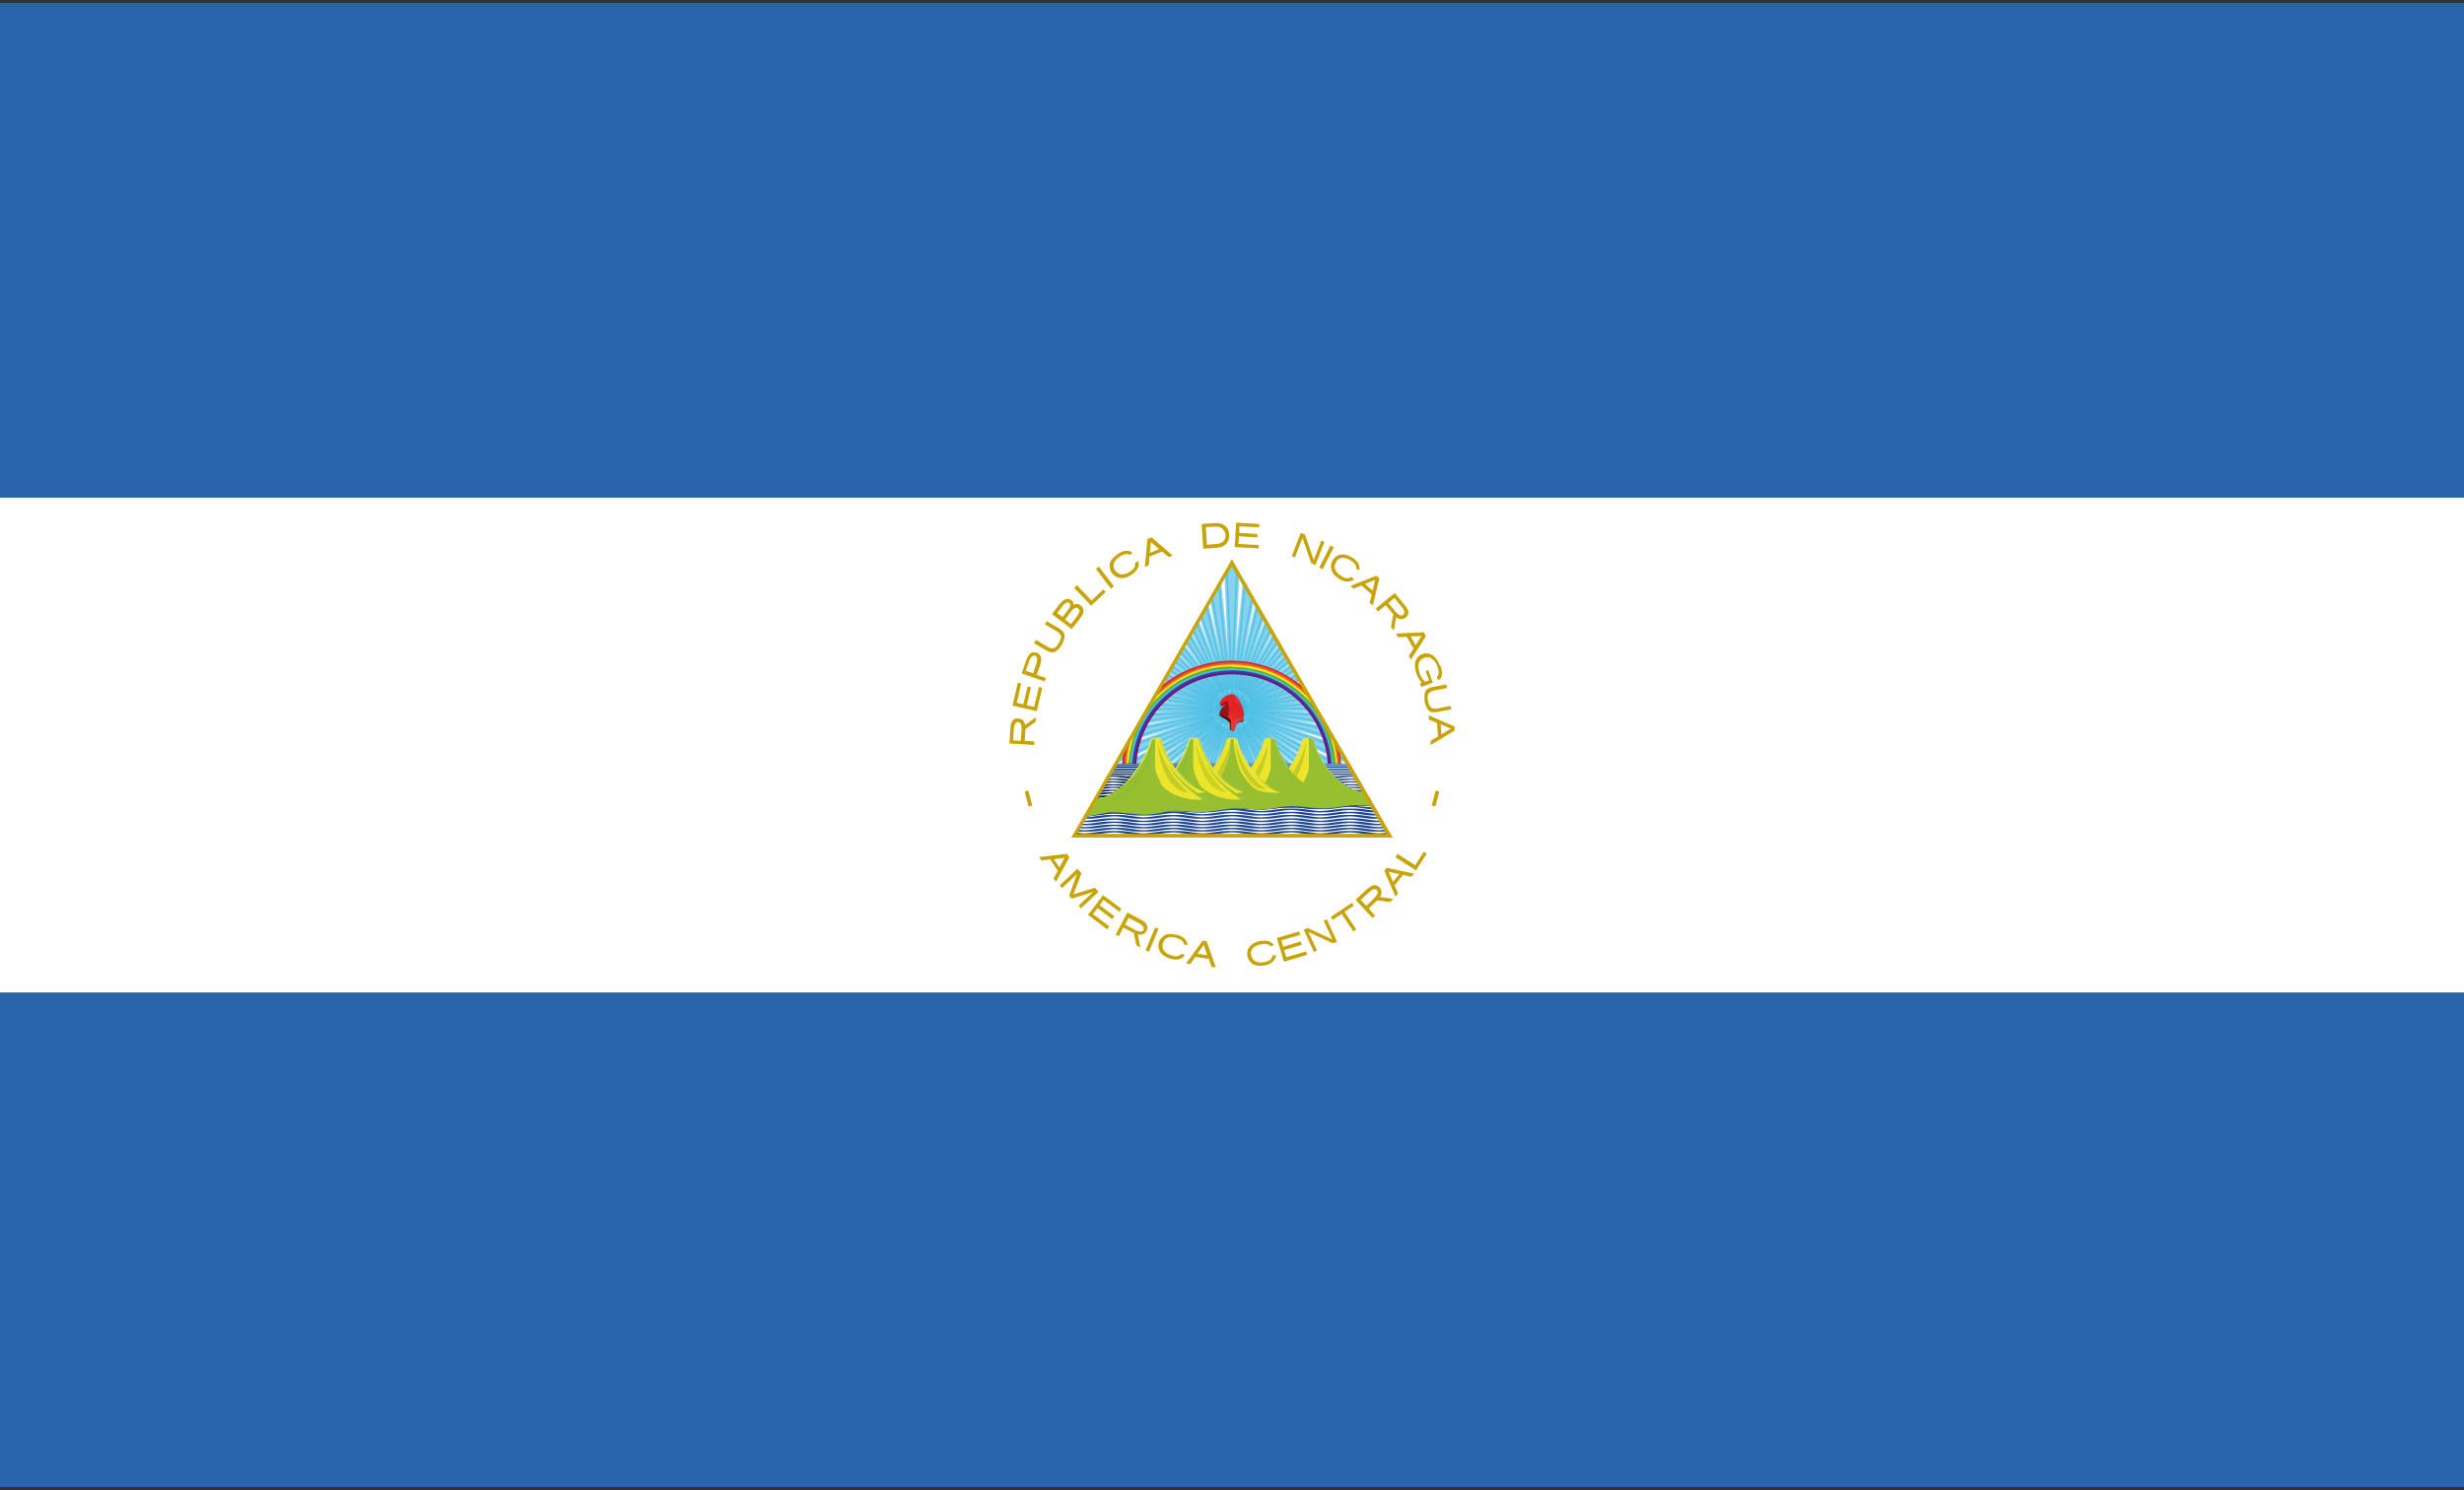 <?xml version="1.0" encoding="UTF-8"?>
<svg id="Capa_45" xmlns="http://www.w3.org/2000/svg" version="1.1" xmlns:xlink="http://www.w3.org/1999/xlink" viewBox="0 0 93.71 56.68">
  <rect x="0" y="0" width="93.71" height="56.68" fill="#333333" stroke="none"/>
  <!-- Generator: Adobe Illustrator 29.0.0, SVG Export Plug-In . SVG Version: 2.1.0 Build 186)  -->
  <defs>
    <style>
      .st0 {
        fill: #92bd32;
      }

      .st1 {
        stroke-miterlimit: 4;
        stroke-width: .13px;
      }

      .st1, .st2, .st3, .st4, .st5, .st6, .st7, .st8, .st9, .st10, .st11, .st12, .st13, .st14, .st15, .st16, .st17, .st18, .st19, .st20, .st21, .st22, .st23, .st24, .st25, .st26, .st27, .st28, .st29, .st30, .st31, .st32, .st33, .st34, .st35, .st36, .st37, .st38 {
        fill: #3ab8e2;
        isolation: isolate;
        opacity: .62;
        stroke: #3ab8e2;
      }

      .st2 {
        stroke-miterlimit: 4;
        stroke-width: .13px;
      }

      .st39 {
        fill: #97bf2f;
      }

      .st3 {
        stroke-miterlimit: 4;
        stroke-width: .13px;
      }

      .st40 {
        fill: url(#Degradado_sin_nombre_2719);
      }

      .st4 {
        stroke-miterlimit: 4;
        stroke-width: .13px;
      }

      .st5 {
        stroke-miterlimit: 4;
        stroke-width: .13px;
      }

      .st41 {
        fill: #2a64aa;
      }

      .st6 {
        stroke-miterlimit: 4;
        stroke-width: .13px;
      }

      .st42 {
        fill: #48bbea;
      }

      .st7 {
        stroke-miterlimit: 4;
        stroke-width: .13px;
      }

      .st43 {
        fill: url(#Degradado_sin_nombre_173);
      }

      .st44 {
        fill: #500406;
      }

      .st45 {
        fill: url(#Degradado_sin_nombre_2718);
      }

      .st46 {
        fill: #cdd223;
      }

      .st47 {
        fill: #fff;
      }

      .st8 {
        stroke-miterlimit: 4;
        stroke-width: .13px;
      }

      .st48 {
        fill: #f4e923;
      }

      .st9 {
        stroke-miterlimit: 4;
        stroke-width: .13px;
      }

      .st49 {
        fill: url(#Degradado_sin_nombre_2711);
      }

      .st50 {
        fill: url(#Degradado_sin_nombre_2716);
      }

      .st10 {
        stroke-miterlimit: 4;
        stroke-width: .13px;
      }

      .st51 {
        fill: none;
      }

      .st52 {
        fill: #c6cb26;
      }

      .st53 {
        fill: url(#Degradado_sin_nombre_274);
      }

      .st54 {
        fill: url(#Degradado_sin_nombre_2715);
      }

      .st11 {
        stroke-miterlimit: 4;
        stroke-width: .13px;
      }

      .st55 {
        fill: url(#Degradado_sin_nombre_277);
      }

      .st12 {
        stroke-miterlimit: 4;
        stroke-width: .13px;
      }

      .st13 {
        stroke-miterlimit: 4;
        stroke-width: .13px;
      }

      .st56 {
        fill: #911518;
      }

      .st14 {
        stroke-miterlimit: 4;
        stroke-width: .13px;
      }

      .st15 {
        stroke-miterlimit: 4;
        stroke-width: .13px;
      }

      .st16 {
        stroke-miterlimit: 4;
        stroke-width: .13px;
      }

      .st57 {
        fill: url(#Degradado_sin_nombre_2710);
      }

      .st58 {
        fill: #7f0c7f;
      }

      .st59 {
        fill: url(#Degradado_sin_nombre_2);
      }

      .st17 {
        stroke-miterlimit: 4;
        stroke-width: .13px;
      }

      .st60 {
        fill: #e24043;
      }

      .st61 {
        fill: #ece52a;
      }

      .st62 {
        fill: url(#Degradado_sin_nombre_279);
      }

      .st18 {
        stroke-miterlimit: 4;
        stroke-width: .13px;
      }

      .st63 {
        fill: url(#Degradado_sin_nombre_275);
      }

      .st19 {
        stroke-miterlimit: 4;
        stroke-width: .13px;
      }

      .st20 {
        stroke-miterlimit: 4;
        stroke-width: .13px;
      }

      .st64 {
        fill: #c8a408;
      }

      .st65 {
        fill: #e86524;
      }

      .st66 {
        fill: url(#Degradado_sin_nombre_17);
      }

      .st21 {
        stroke-miterlimit: 4;
        stroke-width: .13px;
      }

      .st67 {
        fill: url(#Degradado_sin_nombre_174);
      }

      .st68 {
        fill: url(#Degradado_sin_nombre_276);
      }

      .st69 {
        fill: #e12326;
      }

      .st22 {
        stroke-miterlimit: 4;
        stroke-width: .13px;
      }

      .st23 {
        stroke-miterlimit: 4;
        stroke-width: .13px;
      }

      .st70 {
        fill: url(#Degradado_sin_nombre_278);
      }

      .st71 {
        fill: url(#Degradado_sin_nombre_3);
      }

      .st72 {
        fill: url(#Degradado_sin_nombre_273);
      }

      .st24 {
        stroke-miterlimit: 4;
        stroke-width: .13px;
      }

      .st73 {
        fill: url(#Degradado_sin_nombre_172);
      }

      .st25 {
        stroke-width: .13px;
      }

      .st74 {
        fill: url(#Degradado_sin_nombre_2717);
      }

      .st26 {
        stroke-miterlimit: 4;
        stroke-width: .13px;
      }

      .st75 {
        fill: #e23537;
      }

      .st76 {
        fill: url(#Degradado_sin_nombre_27);
      }

      .st27 {
        stroke-miterlimit: 4;
        stroke-width: .13px;
      }

      .st28 {
        stroke-miterlimit: 4;
        stroke-width: .13px;
      }

      .st77 {
        fill: url(#Degradado_sin_nombre_2712);
      }

      .st78 {
        fill: url(#Degradado_sin_nombre_2714);
      }

      .st79 {
        fill: url(#Degradado_sin_nombre_2713);
      }

      .st80 {
        fill: #69b026;
      }

      .st29 {
        stroke-miterlimit: 4;
        stroke-width: .13px;
      }

      .st81 {
        fill: #9ec23b;
      }

      .st30 {
        stroke-miterlimit: 4;
        stroke-width: .13px;
      }

      .st82 {
        clip-path: url(#clippath);
      }

      .st31 {
        stroke-miterlimit: 4;
        stroke-width: .13px;
      }

      .st83 {
        fill: #2f4797;
      }

      .st32 {
        stroke-miterlimit: 4;
        stroke-width: .13px;
      }

      .st84 {
        fill: url(#Degradado_sin_nombre_271);
      }

      .st33 {
        stroke-miterlimit: 4;
        stroke-width: .13px;
      }

      .st34 {
        stroke-miterlimit: 4;
        stroke-width: .13px;
      }

      .st35 {
        stroke-miterlimit: 4;
        stroke-width: .13px;
      }

      .st36 {
        stroke-miterlimit: 4;
        stroke-width: .13px;
      }

      .st85 {
        fill: url(#Degradado_sin_nombre_171);
      }

      .st37 {
        stroke-miterlimit: 4;
        stroke-width: .13px;
      }

      .st38 {
        stroke-miterlimit: 4;
        stroke-width: .13px;
      }

      .st86 {
        fill: url(#Degradado_sin_nombre_272);
      }
    </style>
    <clipPath id="clippath">
      <polygon class="st51" points="46.85 21.41 40.86 31.79 52.85 31.79 46.85 21.41"/>
    </clipPath>
    <linearGradient id="Degradado_sin_nombre_3" data-name="Degradado sin nombre 3" x1="392.8" y1="-169.97" x2="392.98" y2="-169.44" gradientTransform="translate(-346 -142.64) scale(1 -1)" gradientUnits="userSpaceOnUse">
      <stop offset="0" stop-color="#500406"/>
      <stop offset=".3" stop-color="#8a1418"/>
      <stop offset="1" stop-color="#a91318"/>
    </linearGradient>
    <linearGradient id="Degradado_sin_nombre_2" data-name="Degradado sin nombre 2" x1="392.79" y1="-170.09" x2="392.93" y2="-169.72" gradientTransform="translate(-346 -142.64) scale(1 -1)" gradientUnits="userSpaceOnUse">
      <stop offset="0" stop-color="#e23537"/>
      <stop offset="1" stop-color="#e12326"/>
    </linearGradient>
    <linearGradient id="Degradado_sin_nombre_27" data-name="Degradado sin nombre 27" x1="387.63" y1="-173.05" x2="405.5" y2="-173.05" gradientTransform="translate(-346 -142.64) scale(1 -1)" gradientUnits="userSpaceOnUse">
      <stop offset="0" stop-color="#022456"/>
      <stop offset=".5" stop-color="#204998"/>
      <stop offset="1" stop-color="#022456"/>
    </linearGradient>
    <linearGradient id="Degradado_sin_nombre_271" data-name="Degradado sin nombre 27" y1="-174.06" y2="-174.06" gradientTransform="translate(-346 -143.75) scale(1 -1)" xlink:href="#Degradado_sin_nombre_27"/>
    <linearGradient id="Degradado_sin_nombre_272" data-name="Degradado sin nombre 27" y1="-175.07" y2="-175.07" gradientTransform="translate(-346 -144.87) scale(1 -1)" xlink:href="#Degradado_sin_nombre_27"/>
    <linearGradient id="Degradado_sin_nombre_273" data-name="Degradado sin nombre 27" y1="-176.08" y2="-176.08" gradientTransform="translate(-346 -145.98) scale(1 -1)" xlink:href="#Degradado_sin_nombre_27"/>
    <linearGradient id="Degradado_sin_nombre_274" data-name="Degradado sin nombre 27" y1="-177.09" y2="-177.09" gradientTransform="translate(-346 -147.09) scale(1 -1)" xlink:href="#Degradado_sin_nombre_27"/>
    <linearGradient id="Degradado_sin_nombre_275" data-name="Degradado sin nombre 27" y1="-178.1" y2="-178.1" gradientTransform="translate(-346 -148.21) scale(1 -1)" xlink:href="#Degradado_sin_nombre_27"/>
    <linearGradient id="Degradado_sin_nombre_276" data-name="Degradado sin nombre 27" y1="-179.11" y2="-179.11" gradientTransform="translate(-346 -149.33) scale(1 -1)" xlink:href="#Degradado_sin_nombre_27"/>
    <linearGradient id="Degradado_sin_nombre_277" data-name="Degradado sin nombre 27" y1="-180.12" y2="-180.12" gradientTransform="translate(-346 -150.44) scale(1 -1)" xlink:href="#Degradado_sin_nombre_27"/>
    <linearGradient id="Degradado_sin_nombre_278" data-name="Degradado sin nombre 27" y1="-181.13" y2="-181.13" gradientTransform="translate(-346 -151.56) scale(1 -1)" xlink:href="#Degradado_sin_nombre_27"/>
    <linearGradient id="Degradado_sin_nombre_279" data-name="Degradado sin nombre 27" y1="-171.92" x2="405.5" y2="-171.92" xlink:href="#Degradado_sin_nombre_27"/>
    <linearGradient id="Degradado_sin_nombre_17" data-name="Degradado sin nombre 17" x1="395.53" y1="-172.08" x2="395.53" y2="-172.64" gradientTransform="translate(-346 -142.64) scale(1 -1)" gradientUnits="userSpaceOnUse">
      <stop offset="0" stop-color="#efe856"/>
      <stop offset="1" stop-color="#97bf2f"/>
    </linearGradient>
    <linearGradient id="Degradado_sin_nombre_171" data-name="Degradado sin nombre 17" x1="409.43" x2="409.43" gradientTransform="translate(-361.34 -142.64) scale(1 -1)" xlink:href="#Degradado_sin_nombre_17"/>
    <linearGradient id="Degradado_sin_nombre_172" data-name="Degradado sin nombre 17" x1="392.85" y1="-172.08" x2="392.85" y2="-172.64" xlink:href="#Degradado_sin_nombre_17"/>
    <linearGradient id="Degradado_sin_nombre_173" data-name="Degradado sin nombre 17" x1="391.04" x2="391.04" xlink:href="#Degradado_sin_nombre_17"/>
    <linearGradient id="Degradado_sin_nombre_174" data-name="Degradado sin nombre 17" x1="405.02" x2="405.02" gradientTransform="translate(-361.43 -142.64) scale(1 -1)" xlink:href="#Degradado_sin_nombre_17"/>
    <linearGradient id="Degradado_sin_nombre_2710" data-name="Degradado sin nombre 27" x1="345.81" y1="-173.43" x2="439.9" y2="-173.43" xlink:href="#Degradado_sin_nombre_27"/>
    <linearGradient id="Degradado_sin_nombre_2711" data-name="Degradado sin nombre 27" x1="345.81" y1="-174.32" x2="439.9" y2="-174.32" xlink:href="#Degradado_sin_nombre_27"/>
    <linearGradient id="Degradado_sin_nombre_2712" data-name="Degradado sin nombre 27" x1="345.81" y1="-175.49" x2="439.9" y2="-175.49" gradientTransform="translate(-346 -143.93) scale(1 -1)" xlink:href="#Degradado_sin_nombre_27"/>
    <linearGradient id="Degradado_sin_nombre_2713" data-name="Degradado sin nombre 27" x1="345.81" y1="-176.65" x2="439.9" y2="-176.65" gradientTransform="translate(-346 -145.21) scale(1 -1)" xlink:href="#Degradado_sin_nombre_27"/>
    <linearGradient id="Degradado_sin_nombre_2714" data-name="Degradado sin nombre 27" x1="345.81" y1="-177.82" x2="439.9" y2="-177.82" gradientTransform="translate(-346 -146.5) scale(1 -1)" xlink:href="#Degradado_sin_nombre_27"/>
    <linearGradient id="Degradado_sin_nombre_2715" data-name="Degradado sin nombre 27" x1="345.81" y1="-178.99" x2="439.9" y2="-178.99" gradientTransform="translate(-346 -147.79) scale(1 -1)" xlink:href="#Degradado_sin_nombre_27"/>
    <linearGradient id="Degradado_sin_nombre_2716" data-name="Degradado sin nombre 27" x1="345.81" y1="-180.15" x2="439.9" y2="-180.15" gradientTransform="translate(-346 -149.08) scale(1 -1)" xlink:href="#Degradado_sin_nombre_27"/>
    <linearGradient id="Degradado_sin_nombre_2717" data-name="Degradado sin nombre 27" x1="345.81" y1="-181.32" x2="439.9" y2="-181.32" gradientTransform="translate(-346 -150.37) scale(1 -1)" xlink:href="#Degradado_sin_nombre_27"/>
    <linearGradient id="Degradado_sin_nombre_2718" data-name="Degradado sin nombre 27" x1="345.81" y1="-182.49" x2="439.9" y2="-182.49" gradientTransform="translate(-346 -151.65) scale(1 -1)" xlink:href="#Degradado_sin_nombre_27"/>
    <linearGradient id="Degradado_sin_nombre_2719" data-name="Degradado sin nombre 27" x1="345.81" y1="-183.65" x2="439.9" y2="-183.65" gradientTransform="translate(-346 -152.94) scale(1 -1)" xlink:href="#Degradado_sin_nombre_27"/>
  </defs>
  <path class="st41" d="M-.19.11h94.09v56.45H-.19V.11Z"/>
  <path class="st47" d="M-.19,18.93h94.09v18.82H-.19v-18.82Z"/>
  <path class="st64" d="M38.39,28.28l.94.06v-.14s-.36-.02-.36-.02l.03-.45.39-.28v-.17s-.4.3-.4.3c-.01-.1-.07-.2-.17-.23-.09-.03-.19-.04-.27.02-.09.07-.11.19-.12.3l-.04.62h0ZM38.53,28.15l.03-.46c.01-.08.03-.16.09-.21.06-.04.15-.01.17.06.05.12.03.25.02.37l-.02.27-.3-.02h0ZM38.51,26.84l.92.21.21-.89-.13-.03-.18.76-.28-.07.16-.68-.13-.03-.16.68-.25-.06.17-.73-.13-.03-.2.86h0ZM38.84,25.61l.89.31.05-.13-.35-.12.14-.4c.03-.11.05-.24-.01-.34-.05-.08-.15-.12-.24-.12-.1,0-.19.08-.23.17-.07.13-.1.27-.15.4l-.09.24h0ZM39.01,25.52l.14-.4c.03-.07.07-.15.15-.18.07-.02.14.04.14.1.02.13-.04.24-.08.36l-.07.21-.29-.1ZM39.33,24.47l.5.29c.1.05.22.08.31.02.14-.08.22-.21.29-.35.05-.11.09-.26.02-.37-.07-.12-.2-.17-.31-.24l-.33-.19-.07.12.48.28c.08.05.14.13.13.22-.02.11-.08.21-.14.3-.05.07-.14.13-.23.11-.1-.02-.18-.08-.26-.13l-.32-.19-.07.12h0ZM40.01,23.36l.75.57.35-.45c.07-.1.13-.22.08-.34-.04-.09-.14-.17-.24-.17-.05,0-.11.03-.13.04.03-.1-.06-.19-.15-.22-.11-.04-.22.03-.3.11-.09.09-.16.2-.24.3l-.12.16h0ZM40.2,23.33l.26-.34s.11-.1.18-.07c.06.03.08.1.05.16-.05.1-.12.18-.18.26l-.1.13-.2-.15h0ZM40.5,23.57l.27-.35c.05-.05.11-.12.19-.1.07.02.11.09.09.15-.04.12-.13.22-.2.32l-.12.15-.23-.18h0ZM40.85,22.36l.65.68.55-.52-.09-.1-.44.42h-.01s0,0,0,0l-.55-.58-.1.09ZM41.68,21.64l.57.75.11-.09-.57-.75-.11.09ZM42.52,21.07c-.09.06-.17.13-.23.2s-.09.16-.09.25.02.17.07.25c.05.07.11.13.19.17.08.04.16.06.25.05s.19-.05.31-.12c.11-.07.19-.15.24-.24.05-.08.06-.18.04-.28l-.13.05c.03.19-.09.28-.22.36-.21.13-.42.12-.55-.07-.13-.22.01-.4.19-.52.13-.08.25-.13.38-.06l.1-.09c-.07-.05-.15-.07-.24-.07-.1,0-.19.04-.3.11h0ZM43.64,20.51l-.1,1.05.15-.06.03-.33h0s.48-.19.48-.19l.25.21.15-.06-.8-.69-.15.06h0ZM43.77,20.62l.31.27-.35.14.04-.41h0ZM45.7,19.93l.06.94.51-.03c.13-.02.28-.05.37-.16.12-.13.13-.33.08-.49-.04-.14-.17-.25-.32-.28-.14-.03-.29,0-.43,0l-.27.02h0ZM45.84,20.05l.41-.02c.08,0,.15.02.22.07.09.06.15.18.14.29,0,.13-.1.25-.23.28-.07.02-.15.02-.22.03l-.26.02-.04-.67h0ZM47.01,19.87l-.05.94.91.05v-.13s-.77-.04-.77-.04l.02-.29.7.04v-.13s-.69-.04-.69-.04v-.25s.76.04.76.04v-.13s-.88-.05-.88-.05h0ZM49.47,20.27l-.34.88.12.05.27-.7v-.04s.03.04.03.04l.32.93.16.06.34-.88-.12-.05-.27.7v.04s-.03-.04-.03-.04l-.32-.93-.16-.06ZM50.73,20.81l-.43.84-.13-.06.43-.84.13.06ZM51.44,21.22c-.09-.06-.18-.1-.28-.12s-.18-.01-.26.02-.15.09-.2.17c-.05.07-.08.16-.08.24,0,.09.02.17.06.25s.13.15.24.23c.11.07.21.11.31.11.1,0,.19-.02.27-.08l-.1-.1c-.16.11-.29.04-.42-.05-.21-.14-.28-.33-.16-.53.14-.21.37-.16.55-.04.13.08.23.18.21.32l.12.05c.01-.08,0-.17-.04-.25-.04-.08-.12-.16-.22-.23h0ZM52.34,21.9l-.98.39.12.1.3-.12h0s.39.34.39.34l-.08.32.12.1.25-1.03-.12-.1h0ZM52.3,22.06l-.1.4-.29-.25.38-.15h0ZM53.05,22.55l-.73.6.09.11.29-.24.29.35-.09.48.11.13.09-.5c.08.07.2.1.3.05.08-.04.16-.12.16-.21.01-.13-.08-.23-.16-.33l-.35-.43ZM53.03,22.74l.31.38c.04.07.1.16.05.24-.04.07-.14.06-.19.02-.12-.08-.19-.2-.28-.3l-.12-.14.23-.19h0ZM54.15,24.05l-1.06.05.08.14.33-.02h0s.26.45.26.45l-.18.28.08.14.57-.89-.08-.14h0ZM54.06,24.19l-.22.35-.19-.33.41-.02h0ZM54.75,25.3c-.06-.16-.15-.32-.31-.4-.17-.09-.41-.05-.53.11-.11.13-.11.31-.08.47.03.18.12.35.24.49l-.07.03.05.13.44-.16-.17-.48-.1.04.13.35-.15.05c-.13-.11-.21-.28-.24-.45-.03-.12-.03-.27.07-.37.11-.11.3-.15.43-.05.13.09.2.25.24.4.03.1.02.22-.05.3-.02.02.01.04.02.06l.04.06c.08-.06.13-.16.13-.26,0-.1-.02-.2-.05-.29h0ZM55.02,26.03l-.53.1c-.1.02-.17.05-.22.09s-.08.1-.09.18c-.01.08-.01.17,0,.28,0,0,0,0,0,0,.02.11.06.2.1.27.04.07.09.11.15.13s.14.02.24,0l.53-.1-.03-.13-.51.1c-.23.04-.31-.08-.35-.28h0c-.04-.21-.01-.35.22-.4l.51-.1-.03-.13h0ZM55.31,27.63l-.97-.42v.16s.31.13.31.13h0s.04.51.04.51l-.28.17v.16s.91-.55.91-.55v-.16s-.01,0-.01,0ZM55.17,27.72l-.35.21-.03-.38.38.16h0ZM39.11,30.07l-.14.04.15.57.14-.04-.15-.57ZM54.6,30.07l.14.04-.15.57-.14-.04.15-.57ZM40.57,32.48l-1.05.12.09.13.33-.04h0s.29.43.29.43l-.16.29.09.13.51-.93-.09-.13ZM40.49,32.63l-.2.36-.21-.31.41-.05ZM40.97,33.05l-.67.63.09.1.57-.53-.3.82.1.11.81-.25-.55.52.09.1.67-.63-.14-.15-.82.25.31-.8-.15-.17ZM41.95,34.05l-.57.75.73.55.08-.11-.62-.47.17-.23.56.42.08-.11-.56-.42.15-.2.6.45.08-.11-.71-.53h0ZM42.87,34.72l-.44.83.12.06.17-.33.4.21.1.47.15.08-.1-.5c.1.03.22.02.29-.07.06-.07.1-.16.07-.25-.03-.12-.15-.19-.26-.25l-.51-.27h0ZM42.93,34.91l.43.23c.06.04.15.1.14.19,0,.08-.09.12-.16.1-.14-.02-.25-.1-.38-.17l-.17-.09.14-.27h0ZM43.93,35.28l-.36.87.13.05.36-.87-.13-.05ZM44.78,35.57c-.1-.03-.2-.05-.3-.04-.1,0-.18.03-.25.09s-.12.12-.15.21c-.03.08-.03.17-.01.25.02.09.06.16.13.22s.16.12.29.16c.12.04.23.05.33.03.1-.02.18-.07.24-.15l-.12-.07c-.12.15-.27.11-.42.06-.24-.08-.36-.25-.29-.47.08-.24.32-.25.52-.18.14.05.27.11.28.25l.13.02c0-.08-.04-.16-.1-.23-.06-.07-.16-.12-.27-.16h0ZM45.73,35.79l-.62.86.16.02.19-.27h0l.51.07.11.31.16.02-.35-1-.16-.02ZM45.78,35.94l.13.39-.37-.05.24-.34h0ZM47.93,35.79c-.11.02-.2.06-.28.11s-.14.12-.18.2-.04.16-.03.26c.02.08.05.16.11.23.06.07.13.11.22.13.09.02.2.02.33,0,.13-.02.23-.07.3-.14.07-.06.12-.15.14-.24h-.14c-.04.19-.18.23-.34.26-.24.04-.43-.04-.48-.27-.04-.25.15-.37.37-.41.15-.03.29-.03.37.08l.13-.05c-.05-.07-.12-.12-.2-.15-.09-.03-.2-.03-.32,0h0ZM48.56,35.68l.27.9.88-.26-.04-.13-.75.22-.08-.27.67-.2-.04-.13-.67.2-.07-.24.72-.21-.04-.13-.85.25ZM49.58,35.36l.39.85.12-.05-.33-.71.91.42s.04,0,.06,0l.12-.05-.39-.85-.12.05.33.71-.94-.43-.15.07h0ZM50.61,34.88l.07.11.34-.22h.01s0,0,0,0l.44.66.11-.08-.44-.66h0s.01-.02.01-.02l.34-.22-.07-.11-.81.54ZM51.56,34.23l.64.69.1-.09-.25-.27.33-.31.48.06.13-.12-.51-.07c.06-.08.09-.21.03-.3-.04-.08-.12-.15-.22-.15-.13,0-.23.1-.32.17l-.41.38h0ZM51.75,34.23l.36-.33c.06-.05.15-.11.23-.06.07.04.07.13.03.19-.07.12-.19.2-.28.3l-.13.12-.21-.22ZM52.65,33.13l.42.97.1-.12-.13-.3h0s.32-.4.32-.4l.32.07.1-.12-1.04-.22-.1.12h0ZM52.82,33.16l.4.09-.24.29-.17-.38h0ZM53.06,32.6l.79.51.41-.64-.11-.07-.33.51h0s0,0,0,0l-.67-.43-.07.11Z"/>
  <g class="st82">
    <g>
      <path class="st47" d="M46.85,21.42l-2.96,5.13-1.45,2.51h8.83l-1.38-2.4-3.03-5.25h0Z"/>
      <g id="G">
        <g id="H">
          <path class="st25" d="M46.85,21.42l-.22.38.22,5.17.22-5.17-.22-.38Z"/>
          <path class="st47" d="M46.85,26.22h-.01s.01.29.01.29v-.29s0,0,0,0Z"/>
        </g>
        <g id="H1" data-name="H">
          <path class="st27" d="M52.14,25.26l-.43-.09-4.85,1.81,4.99-1.39.3-.33Z"/>
          <path class="st47" d="M47.57,26.74h0s-.27.09-.27.09l.28-.08h0Z"/>
        </g>
        <g id="H2" data-name="H">
          <path class="st15" d="M50.12,31.47l-.05-.44-3.22-4.05,2.86,4.32.41.18Z"/>
          <path class="st47" d="M47.3,27.58h.01s-.18-.24-.18-.24l.16.24h.01Z"/>
        </g>
        <g id="H3" data-name="H">
          <path class="st15" d="M43.59,31.47l.41-.18,2.86-4.32-3.22,4.05-.05.44Z"/>
          <path class="st47" d="M46.41,27.58h.01s.16-.24.16-.24l-.18.23h.01Z"/>
        </g>
        <g id="H4" data-name="H">
          <path class="st27" d="M41.57,25.26l.3.33,4.99,1.39-4.85-1.81-.43.09Z"/>
          <path class="st47" d="M46.14,26.74h0s.28.09.28.09l-.27-.1h0Z"/>
        </g>
      </g>
      <g id="G1" data-name="G">
        <g id="H5" data-name="H">
          <path class="st13" d="M47.63,21.47l-.27.35-.5,5.15.94-5.09-.17-.41Z"/>
          <path class="st47" d="M46.96,26.23h-.01s-.03.29-.03.29l.05-.29h-.01Z"/>
        </g>
        <g id="H6" data-name="H">
          <path class="st4" d="M52.33,26.01l-.42-.15-5.06,1.12,5.13-.68.34-.29Z"/>
          <path class="st47" d="M47.59,26.84h0s-.29.05-.29.05l.29-.04h0Z"/>
        </g>
        <g id="H7" data-name="H">
          <path class="st6" d="M49.46,31.88l.02-.44-2.62-4.46,2.23,4.67.38.23Z"/>
          <path class="st47" d="M47.21,27.64h.01s-.15-.26-.15-.26l.13.26h.01Z"/>
        </g>
        <g id="H8" data-name="H">
          <path class="st36" d="M42.99,30.97l.43-.12,3.43-3.87-3.75,3.57-.11.43Z"/>
          <path class="st47" d="M46.33,27.51h0s.19-.21.19-.21l-.21.2h0Z"/>
        </g>
        <g id="H9" data-name="H">
          <path class="st14" d="M41.86,24.54l.25.37,4.75,2.07-4.55-2.47-.44.03Z"/>
          <path class="st47" d="M46.18,26.64h0s.27.13.27.13l-.26-.14h0Z"/>
        </g>
      </g>
      <g id="G2" data-name="G">
        <g id="H10" data-name="H">
          <path class="st21" d="M48.39,21.63l-.32.31-1.21,5.03,1.64-4.91-.11-.43Z"/>
          <path class="st47" d="M47.06,26.25h-.01s-.07.28-.07.28l.09-.28h-.01Z"/>
        </g>
        <g id="H11" data-name="H">
          <path class="st1" d="M52.41,26.78l-.39-.21-5.16.4,5.18.04.38-.24Z"/>
          <path class="st47" d="M47.61,26.95h0s-.29.01-.29.01h.29s0-.01,0-.01Z"/>
        </g>
        <g id="H12" data-name="H">
          <path class="st20" d="M48.75,32.2l.08-.44-1.98-4.78,1.56,4.94.34.29Z"/>
          <path class="st47" d="M47.11,27.68h.01s-.11-.28-.11-.28l.09.28h.01Z"/>
        </g>
        <g id="H13" data-name="H">
          <path class="st22" d="M42.47,30.39l.44-.06,3.94-3.36-4.21,3.01-.17.41Z"/>
          <path class="st47" d="M46.26,27.44h0s.22-.18.22-.18l-.24.17h0Z"/>
        </g>
        <g id="H14" data-name="H">
          <path class="st11" d="M42.25,23.87l.19.4,4.41,2.71-4.16-3.08-.44-.03Z"/>
          <path class="st47" d="M46.23,26.55h0s.25.16.25.16l-.24-.17h0Z"/>
        </g>
      </g>
      <g id="G3" data-name="G">
        <g id="H15" data-name="H">
          <path class="st31" d="M49.11,21.9l-.36.26-1.9,4.82,2.31-4.64-.05-.44Z"/>
          <path class="st47" d="M47.16,26.29h-.01s-.11.27-.11.27l.13-.26h-.01Z"/>
        </g>
        <g id="H16" data-name="H">
          <path class="st30" d="M52.38,27.55l-.36-.26-5.17-.32,5.12.76.41-.18Z"/>
          <path class="st47" d="M47.6,27.05h0s-.29-.03-.29-.03l.29.04h0Z"/>
        </g>
        <g id="H17" data-name="H">
          <path class="st37" d="M48.01,32.41l.14-.42-1.29-5.01.86,5.11.3.33Z"/>
          <path class="st47" d="M47.01,27.71h.01s-.07-.29-.07-.29l.05.29h.01Z"/>
        </g>
        <g id="H18" data-name="H">
          <path class="st7" d="M42.04,29.75h.44s4.37-2.78,4.37-2.78l-4.59,2.39-.22.38Z"/>
          <path class="st47" d="M46.2,27.35h0s.25-.15.25-.15l-.26.14h0Z"/>
        </g>
        <g id="H19" data-name="H">
          <path class="st34" d="M42.72,23.26l.14.42,3.99,3.3-3.7-3.63-.43-.09Z"/>
          <path class="st47" d="M46.29,26.47h0s.23.2.23.2l-.21-.21h0Z"/>
        </g>
      </g>
      <g id="G4" data-name="G">
        <g id="H20" data-name="H">
          <path class="st8" d="M49.8,22.26l-.39.21-2.55,4.5,2.93-4.27.02-.44Z"/>
          <path class="st47" d="M47.25,26.34h-.01s-.14.25-.14.25l.17-.24h-.01Z"/>
        </g>
        <g id="H21" data-name="H">
          <path class="st16" d="M52.25,28.32l-.32-.31-5.07-1.04,4.97,1.47.43-.12Z"/>
          <path class="st47" d="M47.58,27.16h0s-.29-.07-.29-.07l.28.08h0Z"/>
        </g>
        <g id="H22" data-name="H">
          <path class="st17" d="M47.24,32.52l.19-.4-.58-5.14.14,5.18.25.37Z"/>
          <path class="st47" d="M46.91,27.72h.01s-.03-.29-.03-.29v.29s.02,0,.02,0Z"/>
        </g>
        <g id="H23" data-name="H">
          <path class="st32" d="M41.7,29.06l.44.06,4.71-2.14-4.88,1.73-.27.35Z"/>
          <path class="st47" d="M46.16,27.26h0s.27-.11.27-.11l-.28.1h0Z"/>
        </g>
        <g id="H24" data-name="H">
          <path class="st3" d="M43.28,22.72l.08.44,3.49,3.82-3.16-4.11-.42-.15Z"/>
          <path class="st47" d="M46.37,26.4h0s.2.22.2.22l-.18-.23h0Z"/>
        </g>
      </g>
      <g id="G5" data-name="G">
        <g id="H25" data-name="H">
          <path class="st3" d="M50.43,22.72l-.42.15-3.16,4.11,3.49-3.82.08-.44Z"/>
          <path class="st47" d="M47.34,26.4h0s-.18.22-.18.22l.2-.22h0Z"/>
        </g>
        <g id="H26" data-name="H">
          <path class="st26" d="M52.01,29.06l-.27-.35-4.88-1.73,4.71,2.14.44-.06Z"/>
          <path class="st47" d="M47.55,27.26h0s-.28-.11-.28-.11l.27.12h0Z"/>
        </g>
        <g id="H27" data-name="H">
          <path class="st5" d="M46.47,32.52l.25-.37.14-5.18-.58,5.14.19.4Z"/>
          <path class="st47" d="M46.8,27.72h.01s0-.29,0-.29l-.03.29h.01Z"/>
        </g>
        <g id="H28" data-name="H">
          <path class="st9" d="M41.46,28.32l.43.12,4.97-1.47-5.07,1.04-.32.31Z"/>
          <path class="st47" d="M46.12,27.16h0s.28-.07.28-.07l-.29.06h0Z"/>
        </g>
        <g id="H29" data-name="H">
          <path class="st2" d="M43.91,22.26l.02.44,2.93,4.27-2.55-4.5-.39-.21Z"/>
          <path class="st47" d="M46.46,26.34h-.01s.17.25.17.25l-.14-.25h-.01Z"/>
        </g>
      </g>
      <g id="G6" data-name="G">
        <g id="H30" data-name="H">
          <path class="st34" d="M50.98,23.26l-.43.09-3.7,3.63,3.99-3.3.14-.42Z"/>
          <path class="st47" d="M47.41,26.47h0s-.21.2-.21.2l.23-.19h0Z"/>
        </g>
        <g id="H31" data-name="H">
          <path class="st33" d="M51.67,29.75l-.22-.38-4.59-2.39,4.37,2.78h.44Z"/>
          <path class="st47" d="M47.5,27.35h0s-.26-.15-.26-.15l.25.16h0Z"/>
        </g>
        <g id="H32" data-name="H">
          <path class="st38" d="M45.7,32.41l.3-.33.86-5.11-1.29,5.01.14.42Z"/>
          <path class="st47" d="M46.7,27.71h.01s.05-.29.05-.29l-.07.28h.01Z"/>
        </g>
        <g id="H33" data-name="H">
          <path class="st12" d="M41.33,27.55l.41.18,5.12-.76-5.17.32-.36.26Z"/>
          <path class="st47" d="M46.11,27.05h0s.29-.03.29-.03l-.29.02h0Z"/>
        </g>
        <g id="H34" data-name="H">
          <path class="st18" d="M44.59,21.9l-.05.44,2.31,4.64-1.9-4.82-.36-.26Z"/>
          <path class="st47" d="M46.55,26.29h-.01s.13.27.13.27l-.11-.27h-.01Z"/>
        </g>
      </g>
      <g id="G7" data-name="G">
        <g id="H35" data-name="H">
          <path class="st19" d="M51.46,23.87l-.44.03-4.16,3.08,4.41-2.71.19-.4Z"/>
          <path class="st47" d="M47.48,26.55h0s-.24.16-.24.16l.25-.15h0Z"/>
        </g>
        <g id="H36" data-name="H">
          <path class="st35" d="M51.23,30.39l-.17-.41-4.21-3.01,3.94,3.36.44.06Z"/>
          <path class="st47" d="M47.45,27.44h0s-.24-.18-.24-.18l.22.19h0Z"/>
        </g>
        <g id="H37" data-name="H">
          <path class="st20" d="M44.95,32.2l.34-.29,1.56-4.94-1.98,4.78.08.44Z"/>
          <path class="st47" d="M46.6,27.68h.01s.09-.28.09-.28l-.11.27h.01Z"/>
        </g>
        <g id="H38" data-name="H">
          <path class="st24" d="M41.3,26.78l.38.24,5.18-.04-5.16-.4-.39.21Z"/>
          <path class="st47" d="M46.1,26.95h0s.29.01.29.01l-.29-.02h0Z"/>
        </g>
        <g id="H39" data-name="H">
          <path class="st21" d="M45.32,21.63l-.11.43,1.64,4.91-1.21-5.03-.32-.31Z"/>
          <path class="st47" d="M46.65,26.25h-.01s.09.28.09.28l-.07-.28h-.01Z"/>
        </g>
      </g>
      <g id="G8" data-name="G">
        <g id="H40" data-name="H">
          <path class="st14" d="M51.85,24.54l-.44-.03-4.55,2.47,4.75-2.07.25-.37Z"/>
          <path class="st47" d="M47.53,26.64h0s-.26.13-.26.13l.27-.12h0Z"/>
        </g>
        <g id="H41" data-name="H">
          <path class="st10" d="M50.71,30.97l-.11-.43-3.75-3.57,3.43,3.87.43.12Z"/>
          <path class="st47" d="M47.38,27.51h0s-.21-.21-.21-.21l.19.22h0Z"/>
        </g>
        <g id="H42" data-name="H">
          <path class="st28" d="M44.24,31.88l.38-.23,2.23-4.67-2.62,4.46.02.44Z"/>
          <path class="st47" d="M46.5,27.64h.01s.13-.26.13-.26l-.15.25h.01Z"/>
        </g>
        <g id="H43" data-name="H">
          <path class="st23" d="M41.38,26.01l.34.29,5.13.68-5.06-1.12-.42.15Z"/>
          <path class="st47" d="M46.11,26.84h0s.29.05.29.05l-.29-.06h0Z"/>
        </g>
        <g id="H44" data-name="H">
          <path class="st29" d="M46.08,21.47l-.17.41.94,5.09-.5-5.15-.27-.35Z"/>
          <path class="st47" d="M46.75,26.23h-.01s.05.29.05.29l-.03-.29h-.01Z"/>
        </g>
      </g>
      <path class="st69" d="M46.85,25.13c-1,0-1.97.36-2.73,1.01l-1.38,2.39c-.05.26-.07.52-.07.78h.47c0-2.04,1.66-3.7,3.7-3.7s3.7,1.66,3.7,3.7h.47c0-.26-.02-.52-.07-.78l-1.38-2.39c-.76-.65-1.73-1.01-2.73-1.01Z"/>
      <path class="st65" d="M46.85,25.2c-1.11,0-2.11.44-2.85,1.15l-1.13,1.96c-.08.32-.12.65-.12.99h.4c0-2.04,1.66-3.7,3.7-3.7s3.7,1.66,3.7,3.7h.4c0-.34-.04-.67-.12-.99l-1.13-1.96c-.74-.71-1.74-1.15-2.85-1.15h0Z"/>
      <path class="st48" d="M46.85,25.28c-1.2,0-2.27.52-3,1.35l-.82,1.42c-.13.41-.2.83-.2,1.26h.32c0-2.04,1.66-3.7,3.7-3.7s3.7,1.66,3.7,3.7h.32c0-.44-.07-.86-.2-1.26l-.82-1.42c-.74-.83-1.81-1.35-3-1.35h0Z"/>
      <path class="st80" d="M46.85,25.35c-1.37,0-2.58.7-3.28,1.76l-.26.46c-.27.54-.4,1.14-.4,1.74h.25c0-2.04,1.66-3.7,3.7-3.7s3.7,1.66,3.7,3.7h.25c0-.6-.14-1.19-.4-1.73l-.27-.46c-.71-1.06-1.91-1.75-3.28-1.75h0Z"/>
      <path class="st42" d="M46.85,25.43c-2.14,0-3.88,1.73-3.88,3.88h.17c0-2.04,1.66-3.7,3.7-3.7s3.7,1.66,3.7,3.7h.17c0-2.14-1.73-3.88-3.88-3.88Z"/>
      <path class="st83" d="M46.85,25.5c-2.1,0-3.8,1.7-3.8,3.8h.13c0-2.03,1.64-3.67,3.67-3.67s3.67,1.64,3.67,3.67h.13c0-2.1-1.7-3.8-3.8-3.8Z"/>
      <path class="st58" d="M46.85,25.58c-2.06,0-3.72,1.67-3.72,3.72v.07h.08s0-.05,0-.07c0-2.02,1.63-3.65,3.65-3.65s3.65,1.63,3.65,3.65v.07s.07,0,.07,0v-.07c0-2.06-1.67-3.72-3.72-3.72Z"/>
      <path class="st44" d="M46.89,27.22c-.06-.01-.12-.05-.17-.06-.07.07-.08.14-.07.2.02.01.03.03.08.08s.05.07.04.18c0,.05,0,.15.05.16.05.01.09-.03.1-.11.01-.07.04-.11.07-.16.03-.17-.02-.24-.11-.29h0Z"/>
      <path class="st69" d="M46.59,26.79c-.06,0-.14.1-.18.04-.02-.03-.03-.08,0-.13.05-.11.11-.16.2-.22.22-.13.37-.09.48.1.1.17.2.35.21.51,0,.05.03.13-.01.18-.13.13-.43-.14-.61-.09-.06.01-.13.06-.19.02-.04-.03,0-.09.03-.12.06-.05.14-.22.13-.3,0-.04,0,.02-.05.02h0Z"/>
      <path class="st71" d="M46.56,26.7c-.1.04-.09.1-.14.15.01,0,.07.03.13-.03.02-.02.05-.03.06-.03-.03.02-.05.05-.06.06-.04.03-.1.1-.13.17s-.04.16-.04.17.04.07.15.12c.19.08.23.23.42.23.15,0,.13-.1.25-.08.11.02.16-.07.06-.12-.13-.04-.39-.02-.51,0-.04-.38,0-.25-.01-.41s-.06-.18,0-.31c-.05.08-.12.07-.19.08h0Z"/>
      <path class="st75" d="M46.94,26.44s0,.05,0,.06l.03.09s.02.05.02.09c0,.03.04.05.07.07.03.03,0,.1.03.1.02,0,.05-.1.05-.12,0-.02,0-.04,0-.06-.01-.03-.03-.06-.04-.08,0-.01-.01-.02-.02-.03-.02-.03-.05-.06-.07-.08h0s-.02-.02-.02-.02h-.02s0-.01,0-.01Z"/>
      <path class="st59" d="M46.97,27.16c-.07-.02-.13-.05-.19-.07-.11-.03-.23-.11-.32-.08-.03.01-.03.04-.04.09,0,.05-.06.12-.01.1.06-.04.23.07.29.1.03.02.08.05.1.1s0,.17,0,.22c0,.05.01.17.06.19.06.02.1-.03.12-.12.02-.08.04-.13.07-.18s.07-.07.12-.08.13.04.13-.02c0-.04-.04-.08-.02-.14.01-.04-.04-.04-.08-.05-.1-.03-.19-.04-.25-.06h0Z"/>
      <path class="st56" d="M46.7,27.3s-.22-.14-.29-.1c-.02.01-.03,0-.03-.02s.01-.06.02-.08.02-.07.05-.1c.06-.05.21.05.29.08l-.04.22h0Z"/>
      <path class="st60" d="M47.02,27.53c.09-.15.14-.13.25-.13.03,0,.04-.03.04-.06-.03.06-.16,0-.23.02-.15.07-.12.35-.19.38.07.06.11-.16.14-.22h0Z"/>
      <g>
        <path class="st47" d="M42.44,29.06l-.94,1.62h10.7l-.94-1.62h-8.83Z"/>
        <g id="I">
          <path id="J" class="st76" d="M42.12,30.35c-.16,0-.3.02-.44.03l-.05.08.67-.07c.31,0,.59.08.92.08h.43c.33,0,.61-.07.92-.08.31,0,.59.08.92.08h.43c.33,0,.61-.07.92-.08.31,0,.59.08.92.08h.43c.33,0,.61-.07.92-.08.31,0,.59.08.92.08h.43c.33,0,.61-.07.92-.08.24,0,.46.05.7.07l-.05-.08-.41-.03c-.14,0-.29,0-.43,0-.33,0-.61.07-.92.08-.31,0-.59-.08-.92-.08-.14,0-.29,0-.43,0-.33,0-.61.07-.92.08-.31,0-.59-.08-.92-.08-.14,0-.29,0-.43,0-.33,0-.61.07-.92.08-.31,0-.59-.08-.92-.08-.14,0-.28,0-.43,0-.33,0-.61.07-.92.08-.31,0-.59-.08-.92-.08-.14,0-.29,0-.43,0h0Z"/>
          <path id="J1" data-name="J" class="st84" d="M42.12,30.25c-.16,0-.3.02-.44.03l-.05.08.67-.07c.31,0,.59.08.92.08h.43c.33,0,.61-.07.92-.08.31,0,.59.08.92.08h.43c.33,0,.61-.07.92-.08.31,0,.59.08.92.08h.43c.33,0,.61-.07.92-.08.31,0,.59.08.92.08h.43c.33,0,.61-.07.92-.08.24,0,.46.05.7.07l-.05-.08-.41-.03c-.14,0-.29,0-.43,0-.33,0-.61.07-.92.08-.31,0-.59-.08-.92-.08-.14,0-.29,0-.43,0-.33,0-.61.07-.92.08-.31,0-.59-.08-.92-.08-.14,0-.29,0-.43,0-.33,0-.61.07-.92.08-.31,0-.59-.08-.92-.08-.14,0-.28,0-.43,0-.33,0-.61.07-.92.08-.31,0-.59-.08-.92-.08-.14,0-.29,0-.43,0h0Z"/>
          <path id="J2" data-name="J" class="st86" d="M42.12,30.14c-.16,0-.3.02-.44.03l-.05.08.67-.07c.31,0,.59.08.92.08h.43c.33,0,.61-.07.92-.08.31,0,.59.08.92.08h.43c.33,0,.61-.07.92-.08.31,0,.59.08.92.08h.43c.33,0,.61-.07.92-.08.31,0,.59.08.92.08h.43c.33,0,.61-.07.92-.08.24,0,.46.05.7.07l-.05-.08-.41-.03c-.14,0-.29,0-.43,0-.33,0-.61.07-.92.08-.31,0-.59-.08-.92-.08-.14,0-.29,0-.43,0-.33,0-.61.07-.92.08-.31,0-.59-.08-.92-.08-.14,0-.29,0-.43,0-.33,0-.61.07-.92.08-.31,0-.59-.08-.92-.08-.14,0-.28,0-.43,0-.33,0-.61.07-.92.08-.31,0-.59-.08-.92-.08-.14,0-.29,0-.43,0h0Z"/>
        </g>
        <g id="I1" data-name="I">
          <path id="J3" data-name="J" class="st72" d="M42.12,30.04c-.16,0-.3.02-.44.03l-.05.08.67-.07c.31,0,.59.08.92.08h.43c.33,0,.61-.07.92-.08.31,0,.59.08.92.08h.43c.33,0,.61-.07.92-.08.31,0,.59.08.92.08h.43c.33,0,.61-.07.92-.08.31,0,.59.08.92.08h.43c.33,0,.61-.07.92-.08.24,0,.46.05.7.07l-.05-.08-.41-.03c-.14,0-.29,0-.43,0-.33,0-.61.07-.92.08-.31,0-.59-.08-.92-.08-.14,0-.29,0-.43,0-.33,0-.61.07-.92.08-.31,0-.59-.08-.92-.08-.14,0-.29,0-.43,0-.33,0-.61.07-.92.08-.31,0-.59-.08-.92-.08-.14,0-.28,0-.43,0-.33,0-.61.07-.92.08-.31,0-.59-.08-.92-.08-.14,0-.29,0-.43,0h0Z"/>
          <path id="J4" data-name="J" class="st53" d="M42.12,29.93c-.16,0-.3.02-.44.03l-.05.08.67-.07c.31,0,.59.08.92.08h.43c.33,0,.61-.07.92-.08.31,0,.59.08.92.08h.43c.33,0,.61-.07.92-.08.31,0,.59.08.92.08h.43c.33,0,.61-.07.92-.08.31,0,.59.08.92.08h.43c.33,0,.61-.07.92-.08.24,0,.46.05.7.07l-.05-.08-.41-.03c-.14,0-.29,0-.43,0-.33,0-.61.07-.92.08-.31,0-.59-.08-.92-.08-.14,0-.29,0-.43,0-.33,0-.61.07-.92.08-.31,0-.59-.08-.92-.08-.14,0-.29,0-.43,0-.33,0-.61.07-.92.08-.31,0-.59-.08-.92-.08-.14,0-.28,0-.43,0-.33,0-.61.07-.92.08-.31,0-.59-.08-.92-.08-.14,0-.29,0-.43,0h0Z"/>
          <path id="J5" data-name="J" class="st63" d="M42.12,29.83c-.16,0-.3.02-.44.03l-.05.08.67-.07c.31,0,.59.08.92.08h.43c.33,0,.61-.07.92-.08.31,0,.59.08.92.08h.43c.33,0,.61-.07.92-.08.31,0,.59.08.92.08h.43c.33,0,.61-.07.92-.08.31,0,.59.08.92.08h.43c.33,0,.61-.07.92-.08.24,0,.46.05.7.07l-.05-.08-.41-.03c-.14,0-.29,0-.43,0-.33,0-.61.07-.92.08-.31,0-.59-.08-.92-.08-.14,0-.29,0-.43,0-.33,0-.61.07-.92.08-.31,0-.59-.08-.92-.08-.14,0-.29,0-.43,0-.33,0-.61.07-.92.08-.31,0-.59-.08-.92-.08-.14,0-.28,0-.43,0-.33,0-.61.07-.92.08-.31,0-.59-.08-.92-.08-.14,0-.29,0-.43,0h0Z"/>
        </g>
        <g id="I2" data-name="I">
          <path id="J6" data-name="J" class="st68" d="M42.12,29.72c-.16,0-.3.02-.44.03l-.05.08.67-.07c.31,0,.59.08.92.08h.43c.33,0,.61-.07.92-.08.31,0,.59.08.92.08h.43c.33,0,.61-.07.92-.08.31,0,.59.08.92.08h.43c.33,0,.61-.07.92-.08.31,0,.59.08.92.08h.43c.33,0,.61-.07.92-.08.24,0,.46.05.7.07l-.05-.08-.41-.03c-.14,0-.29,0-.43,0-.33,0-.61.07-.92.08-.31,0-.59-.08-.92-.08-.14,0-.29,0-.43,0-.33,0-.61.07-.92.08-.31,0-.59-.08-.92-.08-.14,0-.29,0-.43,0-.33,0-.61.07-.92.08-.31,0-.59-.08-.92-.08-.14,0-.28,0-.43,0-.33,0-.61.07-.92.08-.31,0-.59-.08-.92-.08-.14,0-.29,0-.43,0h0Z"/>
          <path id="J7" data-name="J" class="st55" d="M42.12,29.62c-.16,0-.3.02-.44.03l-.05.08.67-.07c.31,0,.59.08.92.08h.43c.33,0,.61-.07.92-.08.31,0,.59.08.92.08h.43c.33,0,.61-.07.92-.08.31,0,.59.08.92.08h.43c.33,0,.61-.07.92-.08.31,0,.59.08.92.08h.43c.33,0,.61-.07.92-.08.24,0,.46.05.7.07l-.05-.08-.41-.03c-.14,0-.29,0-.43,0-.33,0-.61.07-.92.08-.31,0-.59-.08-.92-.08-.14,0-.29,0-.43,0-.33,0-.61.07-.92.08-.31,0-.59-.08-.92-.08-.14,0-.29,0-.43,0-.33,0-.61.07-.92.08-.31,0-.59-.08-.92-.08-.14,0-.28,0-.43,0-.33,0-.61.07-.92.08-.31,0-.59-.08-.92-.08-.14,0-.29,0-.43,0h0Z"/>
          <path id="J8" data-name="J" class="st70" d="M42.12,29.51c-.16,0-.3.02-.44.03l-.05.08.67-.07c.31,0,.59.08.92.08h.43c.33,0,.61-.07.92-.08.31,0,.59.08.92.08h.43c.33,0,.61-.07.92-.08.31,0,.59.08.92.08h.43c.33,0,.61-.07.92-.08.31,0,.59.08.92.08h.43c.33,0,.61-.07.92-.08.24,0,.46.05.7.07l-.05-.08-.41-.03c-.14,0-.29,0-.43,0-.33,0-.61.07-.92.08-.31,0-.59-.08-.92-.08-.14,0-.29,0-.43,0-.33,0-.61.07-.92.08-.31,0-.59-.08-.92-.08-.14,0-.29,0-.43,0-.33,0-.61.07-.92.08-.31,0-.59-.08-.92-.08-.14,0-.28,0-.43,0-.33,0-.61.07-.92.08-.31,0-.59-.08-.92-.08-.14,0-.29,0-.43,0h0Z"/>
        </g>
        <path class="st62" d="M42.45,29.04v.02s8.81,0,8.81,0v-.02h-8.81ZM42.43,29.08v.02s8.85,0,8.85,0v-.02h-8.85ZM42.41,29.11l-.02.03h8.92l-.02-.03h-8.88,0ZM42.38,29.16l-.02.04h8.99l-.02-.04h-8.94,0ZM42.35,29.23l-.02.04h9.06l-.02-.04h-9.02ZM42.31,29.29l-.02.04h9.14l-.02-.04h-9.09ZM42.27,29.36l-.02.04h9.21l-.02-.04h-9.17ZM42.23,29.43l-.03.05h9.3l-.03-.05h-9.25ZM42.84,29.5c.32.06.36,0,.36,0h-.36ZM50.51,29.5s.03.06.36,0h-.36Z"/>
      </g>
      <g>
        <g id="K">
          <path class="st66" d="M49.74,28.06c-.16,0-.21.08-.21.08-.26,1-1.11,2.01-2.13,2.01h-.76v1.01h5.79l-.58-1.03c-.91-.14-1.66-1.07-1.9-1.99,0,0-.05-.08-.21-.08h0Z"/>
          <path class="st39" d="M49.74,28.1c-.07,0-.12.02-.14.03-.02.02-.03.03-.03.03,0,0,0,0,0,0-.13.5-.41,1-.78,1.38-.38.38-.85.64-1.37.64h-.72v.93h5.73l-.53-.95c-.44-.06-.84-.3-1.17-.63-.38-.38-.65-.88-.78-1.38h0s0-.01-.03-.03c-.03-.02-.07-.04-.14-.04h0Z"/>
          <path class="st61" d="M49.74,28.1s.03,0,.04,0v1.02c0,.22-.08.4-.19.61-.05.15-.09.09-.22.27-.17.06-.3.09-.48.11-.24.04-.76.07-1.02.01.34-.1.65-.31.92-.58.07-.07.14-.15.2-.23.11-.13.2-.27.28-.42.03-.06.06-.12.09-.18.04-.09.08-.18.12-.28.01-.03.02-.06.03-.09.02-.06.04-.13.06-.19,0,0,0,0,0,0s0-.01.03-.03c.02,0,.04-.02.05-.02h0s.05-.01.09-.01h0Z"/>
          <path class="st52" d="M49.67,28.24c-.04.57-.21,1.24-.63,1.68-.15.13-.34.24-.53.21.64-.52,1.02-1.31,1.16-1.89Z"/>
          <path class="st81" d="M49.16,29.21c-.09.26-.45.63-.83.95-.11,0-.17,0-.26,0,.23-.02.77-.48,1.1-.95h0Z"/>
        </g>
        <g id="K1" data-name="K">
          <path class="st85" d="M48.29,28.06c-.16,0-.21.08-.21.08-.26,1-1.11,2.01-2.13,2.01h-.76v1.01h5.79l-.58-1.03c-.91-.14-1.66-1.07-1.9-1.99,0,0-.05-.08-.21-.08h0Z"/>
          <path class="st39" d="M48.29,28.1c-.07,0-.12.02-.14.03-.02.02-.03.03-.03.03,0,0,0,0,0,0-.13.5-.41,1-.78,1.38-.38.38-.85.64-1.37.64h-.72v.93h5.73l-.53-.95c-.44-.06-.84-.3-1.17-.63-.38-.38-.65-.88-.78-1.38h0s0-.01-.03-.03c-.03-.02-.07-.04-.14-.04h0Z"/>
          <path class="st61" d="M48.29,28.1s.03,0,.04,0v1.02c0,.22-.08.4-.19.61-.05.15-.09.09-.22.27-.17.06-.3.09-.48.11-.24.04-.76.07-1.02.01.34-.1.65-.31.92-.58.07-.07.14-.15.2-.23.11-.13.2-.27.28-.42.03-.06.06-.12.09-.18.04-.09.08-.18.12-.28.01-.03.02-.06.03-.09.02-.06.04-.13.06-.19,0,0,0,0,0,0s0-.01.03-.03c.02,0,.04-.02.05-.02h0s.05-.01.09-.01h0Z"/>
          <path class="st52" d="M48.23,28.24c-.04.57-.21,1.24-.63,1.68-.15.13-.34.24-.53.21.64-.52,1.02-1.31,1.16-1.89Z"/>
          <path class="st81" d="M47.71,29.21c-.09.26-.45.63-.83.95-.11,0-.17,0-.26,0,.23-.02.77-.48,1.1-.95h0Z"/>
        </g>
        <g>
          <path class="st73" d="M47.06,28.14c.26.99,1.11,2.01,2.12,2.01h.76v1.01h-6.19v-1.01s.76,0,.76,0c1.02,0,1.87-1.01,2.13-2.01,0,0,.05-.08.21-.08s.21.08.21.08h0Z"/>
          <path class="st39" d="M46.85,28.1c.07,0,.12.02.14.04.03.02.03.02.03.03h0c.13.5.41,1.01.78,1.39.38.38.85.64,1.38.64h.72v.93h-6.11v-.93h.72c.52,0,1-.26,1.37-.64.37-.38.65-.88.78-1.38,0,0,0,0,0,0,0,0,0-.01.03-.03.03-.02.07-.03.14-.03Z"/>
          <path class="st61" d="M46.78,28.11s-.02,0-.02,0h0s-.04.01-.05.02c-.02.02-.03.03-.03.03,0,0,0,0,0,0l-.06.19-.03.09-.12.28c-.03.06-.06.12-.09.18-.08.15-.18.29-.28.42-.06.08-.13.15-.2.23-.26.27-.58.48-.92.58.26.06.38,0,.62-.04.18-.03.4-.05.57-.11.13-.18.08-.12.14-.27.11-.21.27-.4.31-.63.15-.28.18-.81.18-.96h0Z"/>
          <path class="st52" d="M46.79,28.24c-.04.57-.21,1.24-.63,1.68-.15.13-.34.24-.53.21.64-.52,1.02-1.31,1.16-1.89Z"/>
          <path class="st81" d="M46.27,29.21c-.09.26-.45.63-.83.95-.11,0-.17,0-.26,0,.23-.02.77-.48,1.1-.95h0Z"/>
          <path class="st61" d="M46.94,28.11h0s.04.01.05.02c.02.02.03.03.03.03,0,0,0,0,0,0l.06.19.03.09.12.28.09.18c.08.15.18.29.28.42.06.08.13.15.2.23.26.27.58.51.92.61-.68,0-.98-.06-1.23-.38s-.34-.46-.39-.65-.19-.62-.18-1.02h0Z"/>
          <path class="st52" d="M46.99,28.24c.04.57.21,1.13.62,1.56.15.13.34.24.53.21-.69-.47-1.02-1.2-1.15-1.78h0Z"/>
        </g>
        <g id="L">
          <path class="st43" d="M45.42,28.06c-.16,0-.21.08-.21.08-.24.92-1.11,2.1-2.02,2.24l-.45.78h4.61v-1.07c-.83-.22-1.5-1.09-1.72-1.95,0,0-.05-.08-.21-.08h0Z"/>
          <path class="st39" d="M45.42,28.1c-.07,0-.12.02-.14.04-.03.02-.03.02-.03.03h0c-.13.5-.44,1.01-.76,1.41s-.91.81-1.32.85l-.4.7h4.52v-1.01c-.33-.1-.64-.31-.9-.57-.37-.38-.65-.88-.78-1.38,0,0,0,0,0,0,0,0,0-.01-.03-.03-.03-.02-.07-.03-.14-.03h0Z"/>
          <path class="st0" d="M45.3,28.24c-.06.85-.53,1.92-1.07,2.11-.17.06-.48.08-.59.09.94-.45,1.49-1.49,1.65-2.2Z"/>
          <path class="st61" d="M45.42,28.1s-.03,0-.04,0v1.02c0,.22.08.4.19.61,0,.02.01.03.02.05.04.1.07.14.21.25.47.36,1.05.41,1.39.38-.11-.08-.22-.16-.32-.23.16,0,.32-.02.42-.05-.34-.1-.65-.31-.92-.58-.05-.05-.09-.1-.13-.15l-.06-.08c-.11-.13-.21-.28-.3-.42-.03-.06-.06-.12-.09-.18-.06-.12-.11-.24-.15-.37-.02-.06-.04-.12-.06-.19,0,0,0,0,0,0s0-.01-.03-.03c-.02,0-.04-.02-.05-.02h0s-.06-.01-.09-.01h0Z"/>
          <path class="st46" d="M45.48,28.24c.04.57.21,1.24.63,1.68.15.13.34.24.53.21-.64-.52-1.02-1.31-1.16-1.89Z"/>
          <path class="st81" d="M45.88,29.02c.22.55.79,1.06,1.37,1.41.11,0,.14,0,.24,0-.42-.22-1.09-.54-1.61-1.4Z"/>
        </g>
        <g id="L1" data-name="L">
          <path class="st67" d="M43.97,28.06c-.16,0-.21.08-.21.08-.24.92-1.11,2.1-2.02,2.24l-.45.78h4.61v-1.07c-.83-.22-1.5-1.09-1.72-1.95,0,0-.05-.08-.21-.08h0Z"/>
          <path class="st39" d="M43.97,28.1c-.07,0-.12.02-.14.04-.03.02-.03.02-.03.03h0c-.13.5-.44,1.01-.76,1.41s-.91.81-1.32.85l-.4.7h4.52v-1.01c-.33-.1-.64-.31-.9-.57-.37-.38-.65-.88-.78-1.38,0,0,0,0,0,0,0,0,0-.01-.03-.03-.03-.02-.07-.03-.14-.03h0Z"/>
          <path class="st0" d="M43.84,28.24c-.06.85-.53,1.92-1.07,2.11-.17.06-.48.08-.59.09.94-.45,1.49-1.49,1.65-2.2Z"/>
          <path class="st61" d="M43.97,28.1s-.03,0-.04,0v1.02c0,.22.08.4.19.61,0,.02.01.03.02.05.04.1.07.14.21.25.47.36,1.05.41,1.39.38-.11-.08-.22-.16-.32-.23.16,0,.32-.02.42-.05-.34-.1-.65-.31-.92-.58-.05-.05-.09-.1-.13-.15l-.06-.08c-.11-.13-.21-.28-.3-.42-.03-.06-.06-.12-.09-.18-.06-.12-.11-.24-.15-.37-.02-.06-.04-.12-.06-.19,0,0,0,0,0,0s0-.01-.03-.03c-.02,0-.04-.02-.05-.02h0s-.06-.01-.09-.01h0Z"/>
          <path class="st52" d="M44.03,28.24c.04.57.21,1.24.63,1.68.15.13.34.24.53.21-.64-.52-1.02-1.31-1.16-1.89Z"/>
          <path class="st81" d="M44.42,29.02c.22.55.79,1.06,1.37,1.41.11,0,.14,0,.24,0-.42-.22-1.09-.54-1.61-1.4Z"/>
        </g>
      </g>
      <path class="st47" d="M52.17,30.66c-.05.02-.42-.02-.61,0l-.12.03c-.11,0-.21,0-.31,0-.34,0-.63.09-.95.09s-.61-.09-.95-.09c-.11,0-.21,0-.31,0-.34,0-.63.09-.95.09s-.61-.09-.95-.09c-.11,0-.21,0-.32,0-.34,0-.62.09-.95.09s-.61-.09-.95-.09c-.03,0-.05,0-.07,0h-.05s-.02,0-.03,0c-.01,0-.02,0-.03,0-.02,0-.03,0-.05,0h-.07c-.34,0-.62.09-.95.09s-.61-.09-.95-.09c-.02,0-.05,0-.07,0-.02,0-.03,0-.05,0-.01,0-.02,0-.04,0-.01,0-.02,0-.03,0-.02,0-.03,0-.05,0h-.07c-.27,0-.59.06-.84.08l-.59,1.02h5.92s6.06,0,6.06,0l-.68-1.13Z"/>
      <path class="st57" d="M51.37,30.52h-.06c-.3,0-.52.11-1.05.11s-.59-.1-1.18-.08c-.56.01-.79.12-1.1.11s-.8-.07-1.18-.03-.83.12-1.13.12c-.37,0-.74-.07-1.12-.03s-.56.14-1.04.14c-.41,0-.85-.07-1.2-.07-.32,0-.68.09-.95.14l-.08.14c.21-.02.8-.11,1.02-.12.22,0,1.01.05,1.44.03s.49-.11,1-.11c.36,0,.63.04.99.04.23,0,.44-.12.78-.12h.26c.29-.06.79,0,1.13.01.31.02.51-.06.84-.07h.42c.33-.02.6.05.91.04.31-.02.6-.09.93-.1h.42c.22-.02.55,0,.78.03l-.08-.14c-.22,0-.5-.06-.77-.06h0Z"/>
      <g id="M">
        <path id="N" class="st49" d="M42.18,31.61c-.33,0-.6.08-.91.09-.11,0-.22-.02-.33-.03l-.05.08h.14s.42,0,.42,0c.33,0,.6-.08.91-.09.31,0,.58.09.91.09h.42c.33,0,.6-.08.91-.09.31,0,.59.09.91.09h.42c.33,0,.6-.08.91-.09.31,0,.58.09.91.09h.42c.33,0,.6-.08.91-.09.31,0,.58.09.91.09h.42c.33,0,.6-.08.91-.09.31,0,.58.09.91.09h.59s-.04-.08-.04-.08l-.3.03c-.31,0-.58-.09-.91-.09-.14,0-.28,0-.42,0-.33,0-.6.08-.91.09-.31,0-.58-.09-.91-.09-.14,0-.28,0-.42,0-.33,0-.6.08-.91.09-.31,0-.58-.09-.91-.09-.14,0-.28,0-.42,0-.33,0-.6.08-.91.09-.31,0-.58-.09-.91-.09-.14,0-.28,0-.42,0-.33,0-.6.08-.91.09-.31,0-.58-.09-.91-.09-.14,0-.28,0-.42,0h0Z"/>
        <path id="N1" data-name="N" class="st77" d="M42.18,31.49c-.33,0-.6.08-.91.09-.11,0-.22-.02-.33-.03l-.05.08h.14s.42,0,.42,0c.33,0,.6-.08.91-.09.31,0,.58.09.91.09h.42c.33,0,.6-.08.91-.09.31,0,.59.09.91.09h.42c.33,0,.6-.08.91-.09.31,0,.58.09.91.09h.42c.33,0,.6-.08.91-.09.31,0,.58.09.91.09h.42c.33,0,.6-.08.91-.09.31,0,.58.09.91.09h.59s-.04-.08-.04-.08l-.3.03c-.31,0-.58-.09-.91-.09-.14,0-.28,0-.42,0-.33,0-.6.08-.91.09-.31,0-.58-.09-.91-.09-.14,0-.28,0-.42,0-.33,0-.6.08-.91.09-.31,0-.58-.09-.91-.09-.14,0-.28,0-.42,0-.33,0-.6.08-.91.09-.31,0-.58-.09-.91-.09-.14,0-.28,0-.42,0-.33,0-.6.08-.91.09-.31,0-.58-.09-.91-.09-.14,0-.28,0-.42,0h0Z"/>
        <path id="N2" data-name="N" class="st79" d="M42.18,31.37c-.33,0-.6.08-.91.09-.11,0-.22-.02-.33-.03l-.05.08h.14s.42,0,.42,0c.33,0,.6-.08.91-.09.31,0,.58.09.91.09h.42c.33,0,.6-.08.91-.09.31,0,.59.09.91.09h.42c.33,0,.6-.08.91-.09.31,0,.58.09.91.09h.42c.33,0,.6-.08.91-.09.31,0,.58.09.91.09h.42c.33,0,.6-.08.91-.09.31,0,.58.09.91.09h.59s-.04-.08-.04-.08l-.3.03c-.31,0-.58-.09-.91-.09-.14,0-.28,0-.42,0-.33,0-.6.08-.91.09-.31,0-.58-.09-.91-.09-.14,0-.28,0-.42,0-.33,0-.6.08-.91.09-.31,0-.58-.09-.91-.09-.14,0-.28,0-.42,0-.33,0-.6.08-.91.09-.31,0-.58-.09-.91-.09-.14,0-.28,0-.42,0-.33,0-.6.08-.91.09-.31,0-.58-.09-.91-.09-.14,0-.28,0-.42,0h0Z"/>
      </g>
      <g id="M1" data-name="M">
        <path id="N3" data-name="N" class="st78" d="M42.18,31.25c-.33,0-.6.08-.91.09-.11,0-.22-.02-.33-.03l-.05.08h.14s.42,0,.42,0c.33,0,.6-.08.91-.09.31,0,.58.09.91.09h.42c.33,0,.6-.08.91-.09.31,0,.59.09.91.09h.42c.33,0,.6-.08.91-.09.31,0,.58.09.91.09h.42c.33,0,.6-.08.91-.09.31,0,.58.09.91.09h.42c.33,0,.6-.08.91-.09.31,0,.58.09.91.09h.59s-.04-.08-.04-.08l-.3.03c-.31,0-.58-.09-.91-.09-.14,0-.28,0-.42,0-.33,0-.6.08-.91.09-.31,0-.58-.09-.91-.09-.14,0-.28,0-.42,0-.33,0-.6.08-.91.09-.31,0-.58-.09-.91-.09-.14,0-.28,0-.42,0-.33,0-.6.08-.91.09-.31,0-.58-.09-.91-.09-.14,0-.28,0-.42,0-.33,0-.6.08-.91.09-.31,0-.58-.09-.91-.09-.14,0-.28,0-.42,0h0Z"/>
        <path id="N4" data-name="N" class="st54" d="M42.18,31.13c-.33,0-.6.08-.91.09-.11,0-.22-.02-.33-.03l-.05.08h.14s.42,0,.42,0c.33,0,.6-.08.91-.09.31,0,.58.09.91.09h.42c.33,0,.6-.08.91-.09.31,0,.59.09.91.09h.42c.33,0,.6-.08.91-.09.31,0,.58.09.91.09h.42c.33,0,.6-.08.91-.09.31,0,.58.09.91.09h.42c.33,0,.6-.08.91-.09.31,0,.58.09.91.09h.59s-.04-.08-.04-.08l-.3.03c-.31,0-.58-.09-.91-.09-.14,0-.28,0-.42,0-.33,0-.6.08-.91.09-.31,0-.58-.09-.91-.09-.14,0-.28,0-.42,0-.33,0-.6.08-.91.09-.31,0-.58-.09-.91-.09-.14,0-.28,0-.42,0-.33,0-.6.08-.91.09-.31,0-.58-.09-.91-.09-.14,0-.28,0-.42,0-.33,0-.6.08-.91.09-.31,0-.58-.09-.91-.09-.14,0-.28,0-.42,0h0Z"/>
        <path id="N5" data-name="N" class="st50" d="M42.18,31c-.33,0-.6.08-.91.09-.11,0-.22-.02-.33-.03l-.05.08h.14s.42,0,.42,0c.33,0,.6-.08.91-.09.31,0,.58.09.91.09h.42c.33,0,.6-.08.91-.09.31,0,.59.09.91.09h.42c.33,0,.6-.08.91-.09.31,0,.58.09.91.09h.42c.33,0,.6-.08.91-.09.31,0,.58.09.91.09h.42c.33,0,.6-.08.91-.09.31,0,.58.09.91.09h.59s-.04-.08-.04-.08l-.3.03c-.31,0-.58-.09-.91-.09-.14,0-.28,0-.42,0-.33,0-.6.08-.91.09-.31,0-.58-.09-.91-.09-.14,0-.28,0-.42,0-.33,0-.6.08-.91.09-.31,0-.58-.09-.91-.09-.14,0-.28,0-.42,0-.33,0-.6.08-.91.09-.31,0-.58-.09-.91-.09-.14,0-.28,0-.42,0-.33,0-.6.08-.91.09-.31,0-.58-.09-.91-.09-.14,0-.28,0-.42,0h0Z"/>
      </g>
      <g id="M2" data-name="M">
        <path id="N6" data-name="N" class="st74" d="M42.18,30.88c-.33,0-.6.08-.91.09-.11,0-.22-.02-.33-.03l-.05.08h.14s.42,0,.42,0c.33,0,.6-.08.91-.09.31,0,.58.09.91.09h.42c.33,0,.6-.08.91-.09.31,0,.59.09.91.09h.42c.33,0,.6-.08.91-.09.31,0,.58.09.91.09h.42c.33,0,.6-.08.91-.09.31,0,.58.09.91.09h.42c.33,0,.6-.08.91-.09.31,0,.58.09.91.09h.59s-.04-.08-.04-.08l-.3.03c-.31,0-.58-.09-.91-.09-.14,0-.28,0-.42,0-.33,0-.6.08-.91.09-.31,0-.58-.09-.91-.09-.14,0-.28,0-.42,0-.33,0-.6.08-.91.09-.31,0-.58-.09-.91-.09-.14,0-.28,0-.42,0-.33,0-.6.08-.91.09-.31,0-.58-.09-.91-.09-.14,0-.28,0-.42,0-.33,0-.6.08-.91.09-.31,0-.58-.09-.91-.09-.14,0-.28,0-.42,0h0Z"/>
        <path id="N7" data-name="N" class="st45" d="M42.18,30.76c-.33,0-.6.08-.91.09-.11,0-.22-.02-.33-.03l-.05.08h.14s.42,0,.42,0c.33,0,.6-.08.91-.09.31,0,.58.09.91.09h.42c.33,0,.6-.08.91-.09.31,0,.59.09.91.09h.42c.33,0,.6-.08.91-.09.31,0,.58.09.91.09h.42c.33,0,.6-.08.91-.09.31,0,.58.09.91.09h.42c.33,0,.6-.08.91-.09.31,0,.58.09.91.09h.59s-.04-.08-.04-.08l-.3.03c-.31,0-.58-.09-.91-.09-.14,0-.28,0-.42,0-.33,0-.6.08-.91.09-.31,0-.58-.09-.91-.09-.14,0-.28,0-.42,0-.33,0-.6.08-.91.09-.31,0-.58-.09-.91-.09-.14,0-.28,0-.42,0-.33,0-.6.08-.91.09-.31,0-.58-.09-.91-.09-.14,0-.28,0-.42,0-.33,0-.6.08-.91.09-.31,0-.58-.09-.91-.09-.14,0-.28,0-.42,0h0Z"/>
        <path id="N8" data-name="N" class="st40" d="M42.18,30.64c-.33,0-.6.08-.91.09-.11,0-.22-.02-.33-.03l-.05.08h.14s.42,0,.42,0c.33,0,.6-.08.91-.09.31,0,.58.09.91.09h.42c.33,0,.6-.08.91-.09.31,0,.59.09.91.09h.42c.33,0,.6-.08.91-.09.31,0,.58.09.91.09h.42c.33,0,.6-.08.91-.09.31,0,.58.09.91.09h.42c.33,0,.6-.08.91-.09.31,0,.58.09.91.09h.59s-.04-.08-.04-.08l-.3.03c-.31,0-.58-.09-.91-.09-.14,0-.28,0-.42,0-.33,0-.6.08-.91.09-.31,0-.58-.09-.91-.09-.14,0-.28,0-.42,0-.33,0-.6.08-.91.09-.31,0-.58-.09-.91-.09-.14,0-.28,0-.42,0-.33,0-.6.08-.91.09-.31,0-.58-.09-.91-.09-.14,0-.28,0-.42,0-.33,0-.6.08-.91.09-.31,0-.58-.09-.91-.09-.14,0-.28,0-.42,0h0Z"/>
      </g>
      <path class="st39" d="M41.57,30.67l-.23.39c.27-.04.67-.16,1-.16.34,0,.76.08,1.17.09.48,0,.66-.1,1.04-.14s.75.05,1.12.05c.3,0,.75-.1,1.13-.14s.73.03,1.19.03.53-.11,1.09-.12c.6-.01.65.08,1.18.08.4.02.74-.08,1.1-.11s.52,0,.78.01l-.17-.31s0,0,0,0l-9.53.21-.86.11Z"/>
      <path class="st47" d="M51.56,30.66l.36.03c.09,0,.19.02.28.02l-.03-.05c-.05.02-.42-.02-.61,0Z"/>
    </g>
  </g>
  <path class="st64" d="M46.85,21.27l-3.02,5.24-3.09,5.35h6.05s6.18,0,6.18,0l-3.03-5.24-3.09-5.35ZM46.85,21.55l2.97,5.14,2.9,5.03h-5.94s-5.81,0-5.81,0l2.97-5.14,2.9-5.03Z"/>
</svg>